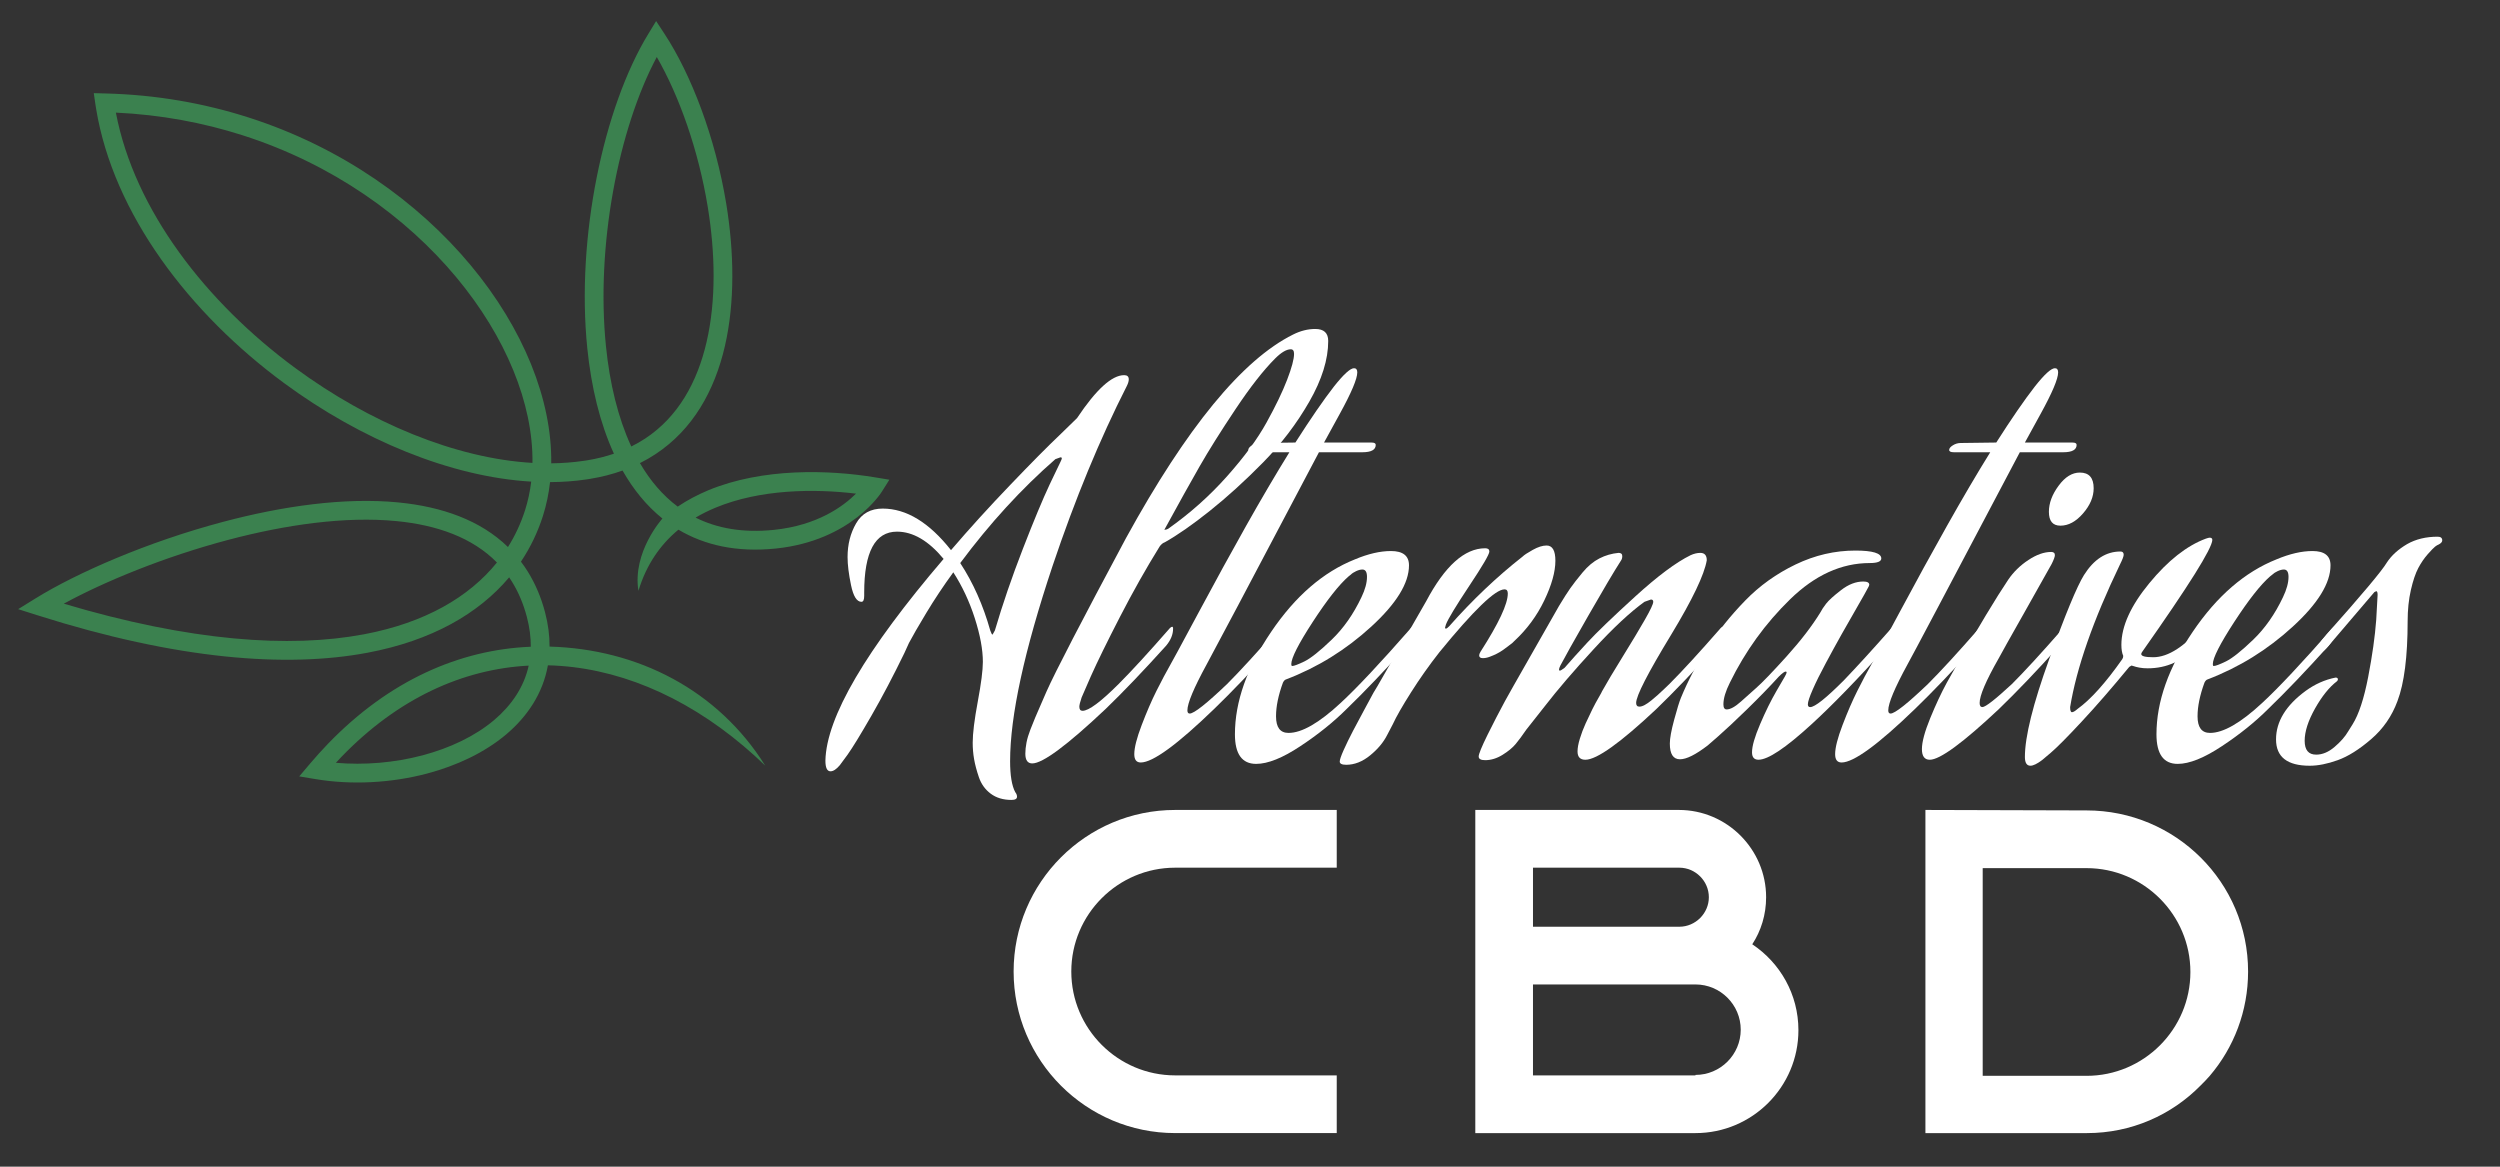 <?xml version="1.0" encoding="utf-8"?>
<!-- Generator: Adobe Illustrator 16.0.0, SVG Export Plug-In . SVG Version: 6.00 Build 0)  -->
<!DOCTYPE svg PUBLIC "-//W3C//DTD SVG 1.1 Tiny//EN" "http://www.w3.org/Graphics/SVG/1.1/DTD/svg11-tiny.dtd">
<svg version="1.1" baseProfile="tiny" id="Calque_1" xmlns:x="http://ns.adobe.com/Extensibility/1.0/" xmlns:i="http://ns.adobe.com/AdobeIllustrator/10.0/" xmlns:graph="http://ns.adobe.com/Graphs/1.0/"
	 xmlns="http://www.w3.org/2000/svg" xmlns:xlink="http://www.w3.org/1999/xlink" x="0px" y="0px" width="150px" height="70px"
	 viewBox="0 0 150 70" xml:space="preserve">
<rect x="0" y="0" width="150" height="70" fill="#333333" stroke="none"/>
<g>
	<path fill="#FFFFFF" d="M64.278,58.291c0,3.436,2.797,6.232,6.232,6.232h9.694v3.462H70.51c-5.345,0-9.693-4.349-9.693-9.694
		c0-5.345,4.348-9.694,9.693-9.694h9.694v3.464H70.51C67.076,52.061,64.278,54.857,64.278,58.291z"/>
	<path fill="#FFFFFF" d="M107.905,61.81c0,3.406-2.77,6.176-6.177,6.176h-13.21V48.597h12.215c2.88,0,5.234,2.356,5.234,5.236
		c0,1.051-0.305,2.021-0.831,2.824C106.797,57.765,107.905,59.649,107.905,61.81z M91.979,55.604h8.78
		c0.969,0,1.772-0.803,1.772-1.771c0-0.97-0.803-1.772-1.772-1.772h-8.78V55.604z M101.728,64.495c1.497,0,2.716-1.218,2.716-2.714
		s-1.219-2.714-2.716-2.714h-9.749v5.456h9.749V64.495z"/>
	<path fill="#FFFFFF" d="M125.192,48.625c5.346,0,9.693,4.321,9.693,9.666c0,2.382-0.858,4.57-2.299,6.259
		c-0.167,0.195-0.359,0.389-0.554,0.583c-1.744,1.772-4.154,2.853-6.813,2.853h-9.694V48.597L125.192,48.625z M118.962,64.55h6.23
		c3.434,0,6.232-2.797,6.232-6.23c0-3.436-2.799-6.232-6.232-6.232h-6.23V64.55z"/>
</g>
<path fill-rule="evenodd" fill="#3B814F" d="M45.915,45.939c-0.419-0.404-0.849-0.794-1.288-1.165
	c-3.643-3.079-7.718-4.762-11.753-4.855c-0.296,1.665-1.212,3.056-2.509,4.151c-1.285,1.08-2.943,1.867-4.741,2.343
	c-2.157,0.57-4.525,0.695-6.69,0.334l-0.98-0.163l0.641-0.757c0.356-0.421,0.72-0.823,1.092-1.209
	c3.641-3.768,7.861-5.64,12.16-5.814c0.004-0.561-0.069-1.156-0.235-1.785c-0.212-0.806-0.515-1.507-0.894-2.119
	c-0.056-0.088-0.112-0.173-0.169-0.259c-1.83,2.175-4.645,3.797-8.499,4.523c-4.874,0.919-11.436,0.407-19.792-2.244L1.09,36.549
	l1.042-0.645c2.452-1.519,6.716-3.394,11.283-4.601c3.526-0.934,7.245-1.473,10.48-1.158c2.622,0.256,4.931,1.067,6.583,2.677
	c0.435-0.692,0.774-1.428,1.022-2.199c0.178-0.556,0.301-1.132,0.373-1.726c-4.842-0.285-10.207-2.511-14.817-5.903
	c-5.69-4.186-10.253-10.161-11.29-16.47C5.748,6.402,5.733,6.311,5.723,6.25L5.627,5.589l0.668,0.018
	c3.076,0.074,5.961,0.59,8.616,1.441c5.604,1.794,10.182,5.085,13.336,8.874c3.144,3.776,4.881,8.06,4.827,11.878
	c0.663-0.008,1.313-0.055,1.944-0.149c0.103-0.015,0.168-0.026,0.207-0.03c0.575-0.095,1.112-0.229,1.611-0.399
	c-0.848-1.845-1.362-4.015-1.598-6.324c-0.678-6.634,0.968-14.46,3.668-18.876l0.461-0.757l0.487,0.741
	c1.636,2.483,3.073,6.276,3.721,10.22c0.475,2.905,0.526,5.904-0.081,8.54c-0.622,2.693-1.929,5.012-4.169,6.487
	c-0.293,0.194-0.603,0.372-0.929,0.534c0.612,1.047,1.363,1.936,2.267,2.61c0.576-0.388,1.193-0.712,1.836-0.981
	c3.265-1.354,7.249-1.232,10.027-0.771l0.836,0.139l-0.451,0.717c-0.005,0.009-1.807,2.947-6.376,3.413
	c-2.329,0.237-4.254-0.197-5.83-1.133c-1.07,0.885-1.919,2.08-2.399,3.669c-0.375-2.331,1.439-4.337,1.439-4.337
	c-0.956-0.771-1.749-1.747-2.392-2.879c-0.602,0.216-1.25,0.385-1.949,0.499c-0.106,0.017-0.182,0.029-0.223,0.035
	c-0.707,0.104-1.435,0.156-2.178,0.16c-0.079,0.702-0.221,1.382-0.43,2.039c-0.31,0.968-0.749,1.885-1.316,2.733
	c0.146,0.193,0.286,0.397,0.417,0.607c0.438,0.709,0.787,1.512,1.027,2.424c0.191,0.722,0.277,1.412,0.272,2.065
	C38.258,38.942,43.068,41.393,45.915,45.939L45.915,45.939z M31.722,39.937c-3.957,0.207-7.845,1.968-11.223,5.462
	c-0.115,0.12-0.231,0.245-0.347,0.369c1.715,0.149,3.518-0.004,5.185-0.444c1.646-0.435,3.152-1.146,4.303-2.113
	C30.687,42.326,31.438,41.231,31.722,39.937L31.722,39.937z M29.816,33.751c-1.466-1.495-3.59-2.248-6.026-2.485
	c-3.09-0.302-6.676,0.222-10.087,1.124c-3.833,1.015-7.433,2.5-9.875,3.831c7.582,2.26,13.551,2.678,18.015,1.836
	C25.512,37.364,28.149,35.816,29.816,33.751L29.816,33.751z M31.948,27.774c0.047-3.551-1.596-7.565-4.566-11.133
	c-3.027-3.635-7.424-6.794-12.816-8.521c-2.358-0.756-4.908-1.237-7.613-1.363c1.112,5.849,5.421,11.396,10.769,15.33
	C22.174,25.36,27.331,27.508,31.948,27.774L31.948,27.774z M37.877,26.789c0.292-0.144,0.571-0.303,0.832-0.475
	c1.97-1.297,3.128-3.373,3.687-5.8c0.576-2.484,0.521-5.333,0.068-8.107c-0.556-3.389-1.709-6.647-3.057-8.987
	c-2.312,4.339-3.661,11.352-3.048,17.37C36.583,22.99,37.073,25.053,37.877,26.789L37.877,26.789z M41.735,31.056
	c1.288,0.646,2.841,0.926,4.691,0.737c2.614-0.266,4.168-1.41,4.935-2.175c-2.525-0.305-5.754-0.267-8.426,0.841
	C42.518,30.632,42.118,30.83,41.735,31.056z"/>
<g>
	<path fill="#FFFFFF" d="M53.819,31.899c-1.312,0-1.967,1.219-1.967,3.656v0.195c0,0.241-0.055,0.359-0.166,0.359
		c-0.277,0-0.485-0.331-0.624-0.997c-0.138-0.665-0.208-1.227-0.208-1.689c0-0.757,0.17-1.431,0.513-2.022
		c0.341-0.592,0.873-0.886,1.593-0.886c1.421,0,2.788,0.832,4.1,2.493c1.107-1.292,2.294-2.6,3.56-3.919
		c1.265-1.321,2.248-2.314,2.95-2.979l1.053-1.025c1.145-1.717,2.087-2.576,2.826-2.576c0.184,0,0.277,0.083,0.277,0.25
		c0,0.11-0.038,0.24-0.111,0.388c-1.625,3.195-3.112,6.796-4.46,10.804c-1.7,5.097-2.549,9.002-2.549,11.717
		c0,0.85,0.102,1.47,0.305,1.856c0.074,0.092,0.11,0.184,0.11,0.277c0,0.129-0.11,0.194-0.332,0.194
		c-0.499,0-0.915-0.126-1.247-0.375c-0.332-0.249-0.568-0.577-0.707-0.983c-0.138-0.406-0.235-0.771-0.29-1.094
		c-0.056-0.324-0.083-0.652-0.083-0.983c0-0.555,0.102-1.376,0.305-2.467c0.203-1.088,0.305-1.882,0.305-2.382
		c0-0.737-0.162-1.61-0.484-2.617c-0.324-1.007-0.753-1.925-1.289-2.756c-0.591,0.813-1.131,1.625-1.621,2.437
		c-0.49,0.813-0.835,1.413-1.039,1.801l-0.277,0.609c-0.664,1.368-1.32,2.614-1.967,3.741c-0.647,1.125-1.126,1.91-1.44,2.354
		l-0.471,0.638c-0.203,0.239-0.387,0.36-0.554,0.36c-0.204,0-0.305-0.214-0.305-0.639c0.056-2.603,2.419-6.638,7.092-12.105
		C55.712,32.444,54.779,31.899,53.819,31.899z M63.321,27.55c-2.032,1.773-3.934,3.851-5.707,6.233
		c0.775,1.182,1.375,2.53,1.801,4.045c0.055,0.165,0.102,0.249,0.139,0.249l0.139-0.249c0.461-1.57,1.02-3.2,1.676-4.89
		c0.655-1.69,1.195-2.987,1.621-3.893l0.637-1.33c0.055-0.111,0.083-0.185,0.083-0.221c0-0.037-0.028-0.055-0.083-0.055
		L63.321,27.55z"/>
	<path fill="#FFFFFF" d="M67.116,41.041c0.776-0.775,1.801-1.894,3.075-3.352c0.055-0.056,0.101-0.084,0.138-0.084
		c0.037,0,0.056,0.037,0.056,0.112c0,0.351-0.139,0.69-0.416,1.023c-1.367,1.515-2.577,2.78-3.629,3.796
		c-2.309,2.179-3.777,3.269-4.404,3.269c-0.277,0-0.416-0.194-0.416-0.582c0-0.202,0.023-0.425,0.069-0.664
		c0.046-0.24,0.125-0.503,0.236-0.789c0.11-0.287,0.208-0.527,0.29-0.721c0.083-0.194,0.203-0.471,0.36-0.832
		c0.157-0.359,0.264-0.604,0.319-0.733c0.517-1.164,2.105-4.229,4.765-9.197c3.638-6.629,6.98-10.702,10.028-12.216
		c0.443-0.222,0.886-0.333,1.33-0.333c0.516,0,0.776,0.24,0.776,0.72c0,1.108-0.379,2.323-1.136,3.643
		c-0.758,1.322-1.682,2.535-2.77,3.644c-1.09,1.108-2.157,2.078-3.2,2.909c-1.044,0.832-1.944,1.459-2.702,1.884
		c-0.11,0.037-0.213,0.12-0.305,0.249c-0.813,1.312-1.607,2.72-2.382,4.224c-0.775,1.506-1.357,2.692-1.745,3.561l-0.555,1.274
		c-0.093,0.276-0.138,0.462-0.138,0.554c0,0.166,0.065,0.249,0.194,0.249C65.324,42.647,66.044,42.112,67.116,41.041z M70.08,31.733
		c1.311-0.924,2.488-1.971,3.532-3.144s1.838-2.253,2.382-3.241c0.546-0.987,0.957-1.842,1.234-2.563
		c0.276-0.721,0.415-1.237,0.415-1.552c0-0.185-0.065-0.276-0.194-0.276c-0.259,0-0.573,0.185-0.941,0.553
		c-0.702,0.703-1.496,1.718-2.382,3.048c-0.887,1.33-1.603,2.47-2.147,3.421c-0.545,0.952-1.251,2.221-2.119,3.809
		C69.932,31.789,70.006,31.771,70.08,31.733z"/>
	<path fill="#FFFFFF" d="M73.626,41.041c0.773-0.775,1.799-1.894,3.074-3.352c0.054-0.056,0.102-0.084,0.138-0.084
		c0.038,0,0.056,0.037,0.056,0.112c0,0.351-0.14,0.69-0.416,1.023c-1.367,1.515-2.576,2.78-3.628,3.796
		c-2.216,2.143-3.685,3.213-4.405,3.213c-0.259,0-0.388-0.165-0.388-0.498c0-0.388,0.147-0.969,0.443-1.745
		c0.295-0.775,0.591-1.459,0.886-2.05l0.443-0.859c0.424-0.757,1.126-2.049,2.104-3.878c0.979-1.829,1.927-3.555,2.84-5.18
		c0.916-1.625,1.779-3.093,2.591-4.405h-2.189c-0.184,0-0.276-0.046-0.276-0.139c0-0.092,0.074-0.183,0.222-0.277
		c0.146-0.092,0.304-0.138,0.47-0.138c0.407,0,1.118-0.009,2.132-0.028c0.907-1.421,1.681-2.548,2.328-3.379
		c0.572-0.72,0.97-1.08,1.19-1.08c0.131,0,0.196,0.083,0.196,0.249c0,0.388-0.352,1.219-1.053,2.494l-0.942,1.717h2.852
		c0.166,0,0.25,0.047,0.25,0.139c0,0.295-0.268,0.443-0.803,0.443h-2.604c-4.265,8.089-6.51,12.327-6.73,12.715
		c-0.776,1.423-1.163,2.346-1.163,2.771c0,0.128,0.045,0.192,0.138,0.192C71.641,42.813,72.387,42.224,73.626,41.041z"/>
	<path fill="#FFFFFF" d="M80.439,42.177c0.979-0.904,2.383-2.4,4.211-4.487c0.055-0.056,0.102-0.084,0.139-0.084
		s0.055,0.037,0.055,0.112c0,0.351-0.139,0.69-0.415,1.023c-1.367,1.515-2.577,2.78-3.629,3.796c-0.776,0.775-1.7,1.52-2.771,2.229
		c-1.07,0.711-1.958,1.067-2.659,1.067c-0.85,0-1.274-0.592-1.274-1.774c0-1.956,0.724-4.007,2.174-6.149
		c1.449-2.142,3.125-3.591,5.028-4.349c0.794-0.333,1.515-0.499,2.161-0.499c0.719,0,1.081,0.287,1.081,0.858
		c0,1.072-0.758,2.299-2.271,3.684c-1.515,1.387-3.213,2.438-5.098,3.158c-0.074,0.019-0.138,0.083-0.194,0.195
		c-0.277,0.756-0.415,1.431-0.415,2.021c0,0.664,0.248,0.997,0.748,0.997C78.104,43.978,79.147,43.378,80.439,42.177z
		 M81.687,35.833c0.222-0.461,0.332-0.869,0.332-1.219c0-0.295-0.091-0.443-0.276-0.443c-0.111,0-0.235,0.033-0.374,0.097
		c-0.139,0.065-0.245,0.134-0.318,0.208l-0.139,0.11c-0.572,0.499-1.288,1.409-2.147,2.729c-0.858,1.32-1.288,2.165-1.288,2.534
		c0,0.073,0.019,0.111,0.055,0.111c0.11,0,0.356-0.093,0.735-0.276c0.378-0.186,0.922-0.619,1.634-1.303
		C80.611,37.699,81.206,36.849,81.687,35.833z"/>
	<path fill="#FFFFFF" d="M88.972,39.489c-0.148,0-0.222-0.055-0.222-0.166c0-0.056,0.028-0.129,0.083-0.222
		c1.09-1.699,1.635-2.862,1.635-3.49c0-0.167-0.065-0.25-0.195-0.25c-0.554,0-1.855,1.256-3.905,3.767
		c-0.61,0.776-1.178,1.579-1.704,2.41c-0.527,0.831-0.891,1.47-1.094,1.913l-0.333,0.636c-0.221,0.443-0.563,0.855-1.025,1.232
		c-0.461,0.379-0.941,0.568-1.44,0.568c-0.258,0-0.388-0.065-0.388-0.193c0-0.11,0.079-0.342,0.236-0.692s0.346-0.739,0.568-1.164
		c0.221-0.424,0.442-0.84,0.665-1.246c0.221-0.406,0.406-0.748,0.554-1.026l0.25-0.415l2.909-5.069
		c1.125-2.124,2.308-3.186,3.546-3.186c0.166,0,0.249,0.065,0.249,0.194c0,0.166-0.401,0.854-1.206,2.063
		c-0.803,1.21-1.269,1.98-1.398,2.313c-0.037,0.111-0.055,0.176-0.055,0.194c0,0.038,0.018,0.057,0.055,0.057
		s0.102-0.047,0.193-0.14c1.386-1.569,2.853-2.964,4.406-4.183c0.091-0.092,0.294-0.226,0.609-0.401
		c0.313-0.175,0.591-0.263,0.831-0.263c0.35,0,0.527,0.304,0.527,0.914c0,0.665-0.223,1.458-0.666,2.382
		c-0.443,0.925-1.044,1.737-1.801,2.438l-0.111,0.11c-0.074,0.056-0.152,0.115-0.235,0.18c-0.083,0.065-0.189,0.145-0.318,0.237
		c-0.129,0.091-0.259,0.17-0.389,0.234c-0.128,0.065-0.267,0.125-0.415,0.18C89.239,39.462,89.101,39.489,88.972,39.489z"/>
	<path fill="#FFFFFF" d="M99.387,42.537c-2.161,2.031-3.583,3.048-4.265,3.048c-0.314,0-0.47-0.167-0.47-0.499
		c0-0.204,0.045-0.458,0.138-0.762c0.092-0.305,0.208-0.609,0.346-0.914c0.139-0.306,0.273-0.586,0.401-0.846
		c0.128-0.258,0.258-0.498,0.388-0.72c0.128-0.222,0.194-0.342,0.194-0.36c0.276-0.499,0.692-1.195,1.246-2.091
		c0.555-0.896,0.998-1.635,1.331-2.218c0.332-0.581,0.499-0.937,0.499-1.066c0-0.092-0.046-0.138-0.139-0.138l-0.388,0.138
		c-0.849,0.61-1.867,1.558-3.047,2.841c-1.182,1.283-2.152,2.414-2.91,3.393l-1.136,1.44c-0.239,0.352-0.452,0.638-0.636,0.859
		c-0.185,0.222-0.448,0.439-0.79,0.651c-0.343,0.212-0.689,0.317-1.04,0.317c-0.257,0-0.388-0.073-0.388-0.221
		c0-0.148,0.177-0.577,0.526-1.289c0.352-0.709,0.703-1.39,1.052-2.035l0.527-0.942l2.714-4.765c0.279-0.461,0.503-0.817,0.68-1.067
		c0.175-0.249,0.419-0.563,0.733-0.941c0.313-0.378,0.651-0.661,1.012-0.845c0.36-0.185,0.743-0.295,1.15-0.333
		c0.146,0,0.221,0.065,0.221,0.195c0,0.11-0.028,0.204-0.083,0.276c-0.425,0.665-1.076,1.764-1.954,3.297
		c-0.877,1.532-1.436,2.529-1.676,2.991c-0.055,0.111-0.083,0.194-0.083,0.25c0,0.037,0.018,0.056,0.057,0.056
		c0.036,0,0.128-0.056,0.276-0.167c0.352-0.406,0.809-0.914,1.371-1.522c0.564-0.61,1.519-1.529,2.867-2.757
		c1.349-1.228,2.457-2.055,3.325-2.48c0.203-0.092,0.397-0.138,0.582-0.138c0.258,0,0.388,0.148,0.388,0.443
		c-0.148,0.868-0.858,2.355-2.133,4.46c-1.404,2.309-2.105,3.676-2.105,4.1c0,0.147,0.064,0.222,0.194,0.222
		c0.091,0,0.197-0.032,0.318-0.097c0.12-0.064,0.254-0.157,0.402-0.277c0.147-0.12,0.273-0.226,0.374-0.318
		c0.102-0.093,0.235-0.218,0.402-0.374c0.166-0.157,0.267-0.254,0.304-0.291c0.776-0.775,1.801-1.894,3.076-3.352
		c0.055-0.056,0.1-0.084,0.138-0.084c0.037,0,0.056,0.037,0.056,0.112c0,0.351-0.139,0.69-0.416,1.023
		C101.649,40.256,100.44,41.521,99.387,42.537z"/>
	<path fill="#FFFFFF" d="M108.667,43.479c-1.534,1.402-2.586,2.105-3.158,2.105c-0.258,0-0.388-0.148-0.388-0.443
		c0-0.37,0.161-0.933,0.485-1.689c0.323-0.758,0.651-1.424,0.983-1.995l0.499-0.859c0.073-0.129,0.11-0.212,0.11-0.249
		s-0.018-0.056-0.055-0.056c-0.074,0-0.212,0.102-0.416,0.305c-0.554,0.609-1.187,1.261-1.897,1.953s-1.288,1.232-1.731,1.621
		l-0.637,0.555c-0.721,0.553-1.274,0.83-1.663,0.83c-0.406,0-0.609-0.314-0.609-0.942c0-0.313,0.088-0.794,0.263-1.44
		c0.175-0.646,0.309-1.081,0.401-1.302c0.425-1.034,0.956-2.04,1.594-3.02c0.636-0.979,1.388-1.916,2.257-2.812
		c0.868-0.896,1.88-1.62,3.035-2.175c1.154-0.555,2.349-0.832,3.586-0.832c1.034,0,1.552,0.158,1.552,0.472
		c0,0.184-0.23,0.277-0.692,0.277c-1.699,0-3.292,0.725-4.779,2.175c-1.486,1.449-2.692,3.116-3.614,5.001
		c-0.259,0.516-0.388,0.95-0.388,1.301c0,0.203,0.064,0.305,0.194,0.305c0.221,0,0.507-0.157,0.859-0.472
		c0.221-0.201,0.521-0.47,0.9-0.803c0.379-0.331,0.992-0.97,1.841-1.91c0.849-0.943,1.524-1.82,2.022-2.633
		c0.074-0.147,0.189-0.322,0.346-0.526c0.157-0.203,0.458-0.475,0.901-0.817c0.442-0.342,0.886-0.513,1.329-0.513
		c0.239,0,0.359,0.065,0.359,0.194c0,0.038-0.026,0.102-0.083,0.194c-0.074,0.148-0.281,0.517-0.622,1.107
		c-0.344,0.592-0.661,1.15-0.957,1.677c-0.295,0.526-0.61,1.099-0.941,1.718c-0.333,0.618-0.596,1.149-0.79,1.593
		c-0.194,0.442-0.291,0.738-0.291,0.886c0,0.11,0.046,0.166,0.139,0.166c0.278,0,0.951-0.534,2.022-1.607
		c0.813-0.849,1.763-1.892,2.854-3.129c0.056-0.056,0.101-0.084,0.139-0.084c0.036,0,0.056,0.037,0.056,0.112
		c0,0.351-0.139,0.69-0.417,1.023C111.456,40.755,109.922,42.333,108.667,43.479z"/>
	<path fill="#FFFFFF" d="M115.675,41.041c0.776-0.775,1.802-1.894,3.076-3.352c0.055-0.056,0.102-0.084,0.137-0.084
		c0.038,0,0.056,0.037,0.056,0.112c0,0.351-0.138,0.69-0.415,1.023c-1.367,1.515-2.576,2.78-3.629,3.796
		c-2.215,2.143-3.685,3.213-4.404,3.213c-0.258,0-0.388-0.165-0.388-0.498c0-0.388,0.147-0.969,0.443-1.745
		c0.295-0.775,0.591-1.459,0.887-2.05l0.442-0.859c0.426-0.757,1.127-2.049,2.105-3.878c0.979-1.829,1.926-3.555,2.84-5.18
		s1.776-3.093,2.59-4.405h-2.188c-0.185,0-0.277-0.046-0.277-0.139c0-0.092,0.073-0.183,0.223-0.277
		c0.146-0.092,0.305-0.138,0.47-0.138c0.406,0,1.118-0.009,2.133-0.028c0.906-1.421,1.681-2.548,2.328-3.379
		c0.571-0.72,0.969-1.08,1.19-1.08c0.129,0,0.194,0.083,0.194,0.249c0,0.388-0.351,1.219-1.053,2.494l-0.942,1.717h2.854
		c0.167,0,0.25,0.047,0.25,0.139c0,0.295-0.269,0.443-0.804,0.443h-2.604c-4.267,8.089-6.51,12.327-6.731,12.715
		c-0.776,1.423-1.163,2.346-1.163,2.771c0,0.128,0.046,0.192,0.139,0.192C113.689,42.813,114.437,42.224,115.675,41.041z"/>
	<path fill="#FFFFFF" d="M119.941,42.537c-2.161,2.031-3.546,3.048-4.155,3.048c-0.313,0-0.471-0.214-0.471-0.638
		c0-0.425,0.166-1.043,0.498-1.856c0.333-0.812,0.665-1.524,0.997-2.132l0.499-0.888c1.403-2.455,2.465-4.22,3.186-5.291
		c0.314-0.461,0.716-0.855,1.206-1.178c0.488-0.323,0.944-0.485,1.37-0.485c0.148,0,0.222,0.065,0.222,0.193
		c0,0.093-0.064,0.269-0.193,0.527c-0.222,0.407-0.768,1.376-1.635,2.909c-0.868,1.533-1.385,2.457-1.552,2.771
		c-0.757,1.329-1.135,2.216-1.135,2.659c0,0.166,0.056,0.249,0.165,0.249c0.185,0,0.776-0.461,1.774-1.385
		c0.774-0.775,1.801-1.894,3.074-3.352c0.055-0.056,0.102-0.084,0.139-0.084s0.055,0.037,0.055,0.112
		c0,0.351-0.139,0.69-0.415,1.023C122.203,40.256,120.994,41.521,119.941,42.537z M123.626,31.54c-0.463,0-0.692-0.277-0.692-0.831
		c0-0.517,0.193-1.04,0.582-1.565c0.387-0.527,0.812-0.79,1.274-0.79c0.554,0,0.83,0.314,0.83,0.942c0,0.517-0.212,1.02-0.637,1.509
		C124.559,31.295,124.106,31.54,123.626,31.54z"/>
	<path fill="#FFFFFF" d="M132.74,32.398c-0.019,0.516-1.413,2.742-4.183,6.676c-0.057,0.073-0.083,0.13-0.083,0.166
		c0,0.131,0.238,0.194,0.719,0.194c0.904,0,1.912-0.656,3.021-1.968c0.018-0.018,0.046-0.027,0.083-0.027
		c0.092,0,0.138,0.093,0.138,0.278c0,0.202-0.221,0.552-0.664,1.052c-0.795,0.887-1.765,1.33-2.909,1.33
		c-0.185,0-0.352-0.014-0.499-0.042s-0.258-0.056-0.331-0.084c-0.075-0.026-0.122-0.041-0.141-0.041l-0.137,0.083
		c-1.036,1.257-1.985,2.351-2.854,3.283c-0.868,0.934-1.487,1.556-1.856,1.87l-0.525,0.442c-0.297,0.223-0.526,0.333-0.693,0.333
		c-0.222,0-0.332-0.176-0.332-0.526c0-1.218,0.485-3.172,1.454-5.859c0.97-2.688,1.667-4.372,2.091-5.056
		c0.592-0.941,1.32-1.412,2.188-1.412c0.13,0,0.194,0.065,0.194,0.194c0,0.092-0.073,0.287-0.221,0.582
		c-1.607,3.343-2.604,6.195-2.992,8.56c0,0.204,0.036,0.306,0.11,0.306c0.073,0,0.185-0.064,0.333-0.194
		c0.793-0.572,1.689-1.569,2.688-2.993c0.036-0.055,0.055-0.118,0.055-0.192c-0.074-0.167-0.111-0.388-0.111-0.665
		c0-1.108,0.56-2.342,1.677-3.698c1.116-1.358,2.248-2.248,3.393-2.673c0.111-0.037,0.185-0.057,0.222-0.057
		C132.686,32.259,132.74,32.306,132.74,32.398z"/>
	<path fill="#FFFFFF" d="M135.73,42.177c0.979-0.904,2.383-2.4,4.211-4.487c0.055-0.056,0.102-0.084,0.139-0.084
		s0.057,0.037,0.057,0.112c0,0.351-0.141,0.69-0.416,1.023c-1.367,1.515-2.577,2.78-3.63,3.796c-0.775,0.775-1.699,1.52-2.771,2.229
		c-1.07,0.711-1.958,1.067-2.658,1.067c-0.851,0-1.274-0.592-1.274-1.774c0-1.956,0.724-4.007,2.174-6.149
		c1.449-2.142,3.126-3.591,5.028-4.349c0.794-0.333,1.515-0.499,2.16-0.499c0.72,0,1.081,0.287,1.081,0.858
		c0,1.072-0.758,2.299-2.271,3.684c-1.515,1.387-3.213,2.438-5.098,3.158c-0.073,0.019-0.138,0.083-0.194,0.195
		c-0.276,0.756-0.415,1.431-0.415,2.021c0,0.664,0.248,0.997,0.748,0.997C133.395,43.978,134.438,43.378,135.73,42.177z
		 M136.978,35.833c0.222-0.461,0.333-0.869,0.333-1.219c0-0.295-0.093-0.443-0.277-0.443c-0.111,0-0.236,0.033-0.375,0.097
		c-0.139,0.065-0.244,0.134-0.318,0.208l-0.139,0.11c-0.571,0.499-1.287,1.409-2.146,2.729c-0.858,1.32-1.287,2.165-1.287,2.534
		c0,0.073,0.018,0.111,0.054,0.111c0.111,0,0.356-0.093,0.735-0.276c0.378-0.186,0.923-0.619,1.635-1.303
		C135.901,37.699,136.497,36.849,136.978,35.833z"/>
	<path fill="#FFFFFF" d="M143.848,42.066c-0.334,0.905-0.859,1.666-1.58,2.285c-0.719,0.619-1.389,1.039-2.008,1.26
		c-0.618,0.223-1.178,0.333-1.677,0.333c-1.346,0-2.021-0.526-2.021-1.579c0-1.071,0.592-2.041,1.772-2.908
		c0.555-0.406,1.154-0.675,1.801-0.803c0.092,0,0.14,0.036,0.14,0.109c0,0.037-0.02,0.074-0.057,0.111
		c-0.46,0.351-0.899,0.896-1.315,1.634c-0.415,0.739-0.623,1.387-0.623,1.939c0,0.555,0.23,0.831,0.692,0.831
		c0.37,0,0.735-0.151,1.095-0.457c0.359-0.305,0.632-0.613,0.816-0.927l0.277-0.443c0.369-0.592,0.679-1.534,0.929-2.826
		c0.249-1.293,0.41-2.438,0.484-3.436l0.083-1.496c0-0.148-0.027-0.222-0.083-0.222l-0.111,0.055l-2.741,3.213
		c-0.205,0.241-0.342,0.36-0.417,0.36c-0.092,0-0.139-0.063-0.139-0.193c0-0.24,0.065-0.425,0.194-0.555l0.249-0.305
		c2.105-2.363,3.307-3.795,3.602-4.294c0.277-0.424,0.683-0.793,1.219-1.108c0.518-0.294,1.127-0.443,1.829-0.443
		c0.184,0,0.276,0.074,0.276,0.222c0,0.093-0.074,0.175-0.221,0.25c-0.056,0.018-0.126,0.06-0.209,0.125
		c-0.082,0.064-0.23,0.217-0.443,0.457c-0.212,0.241-0.401,0.518-0.567,0.831c-0.165,0.314-0.314,0.753-0.443,1.316
		c-0.129,0.563-0.193,1.187-0.193,1.871C144.457,39.397,144.254,40.996,143.848,42.066z"/>
</g>
</svg>
